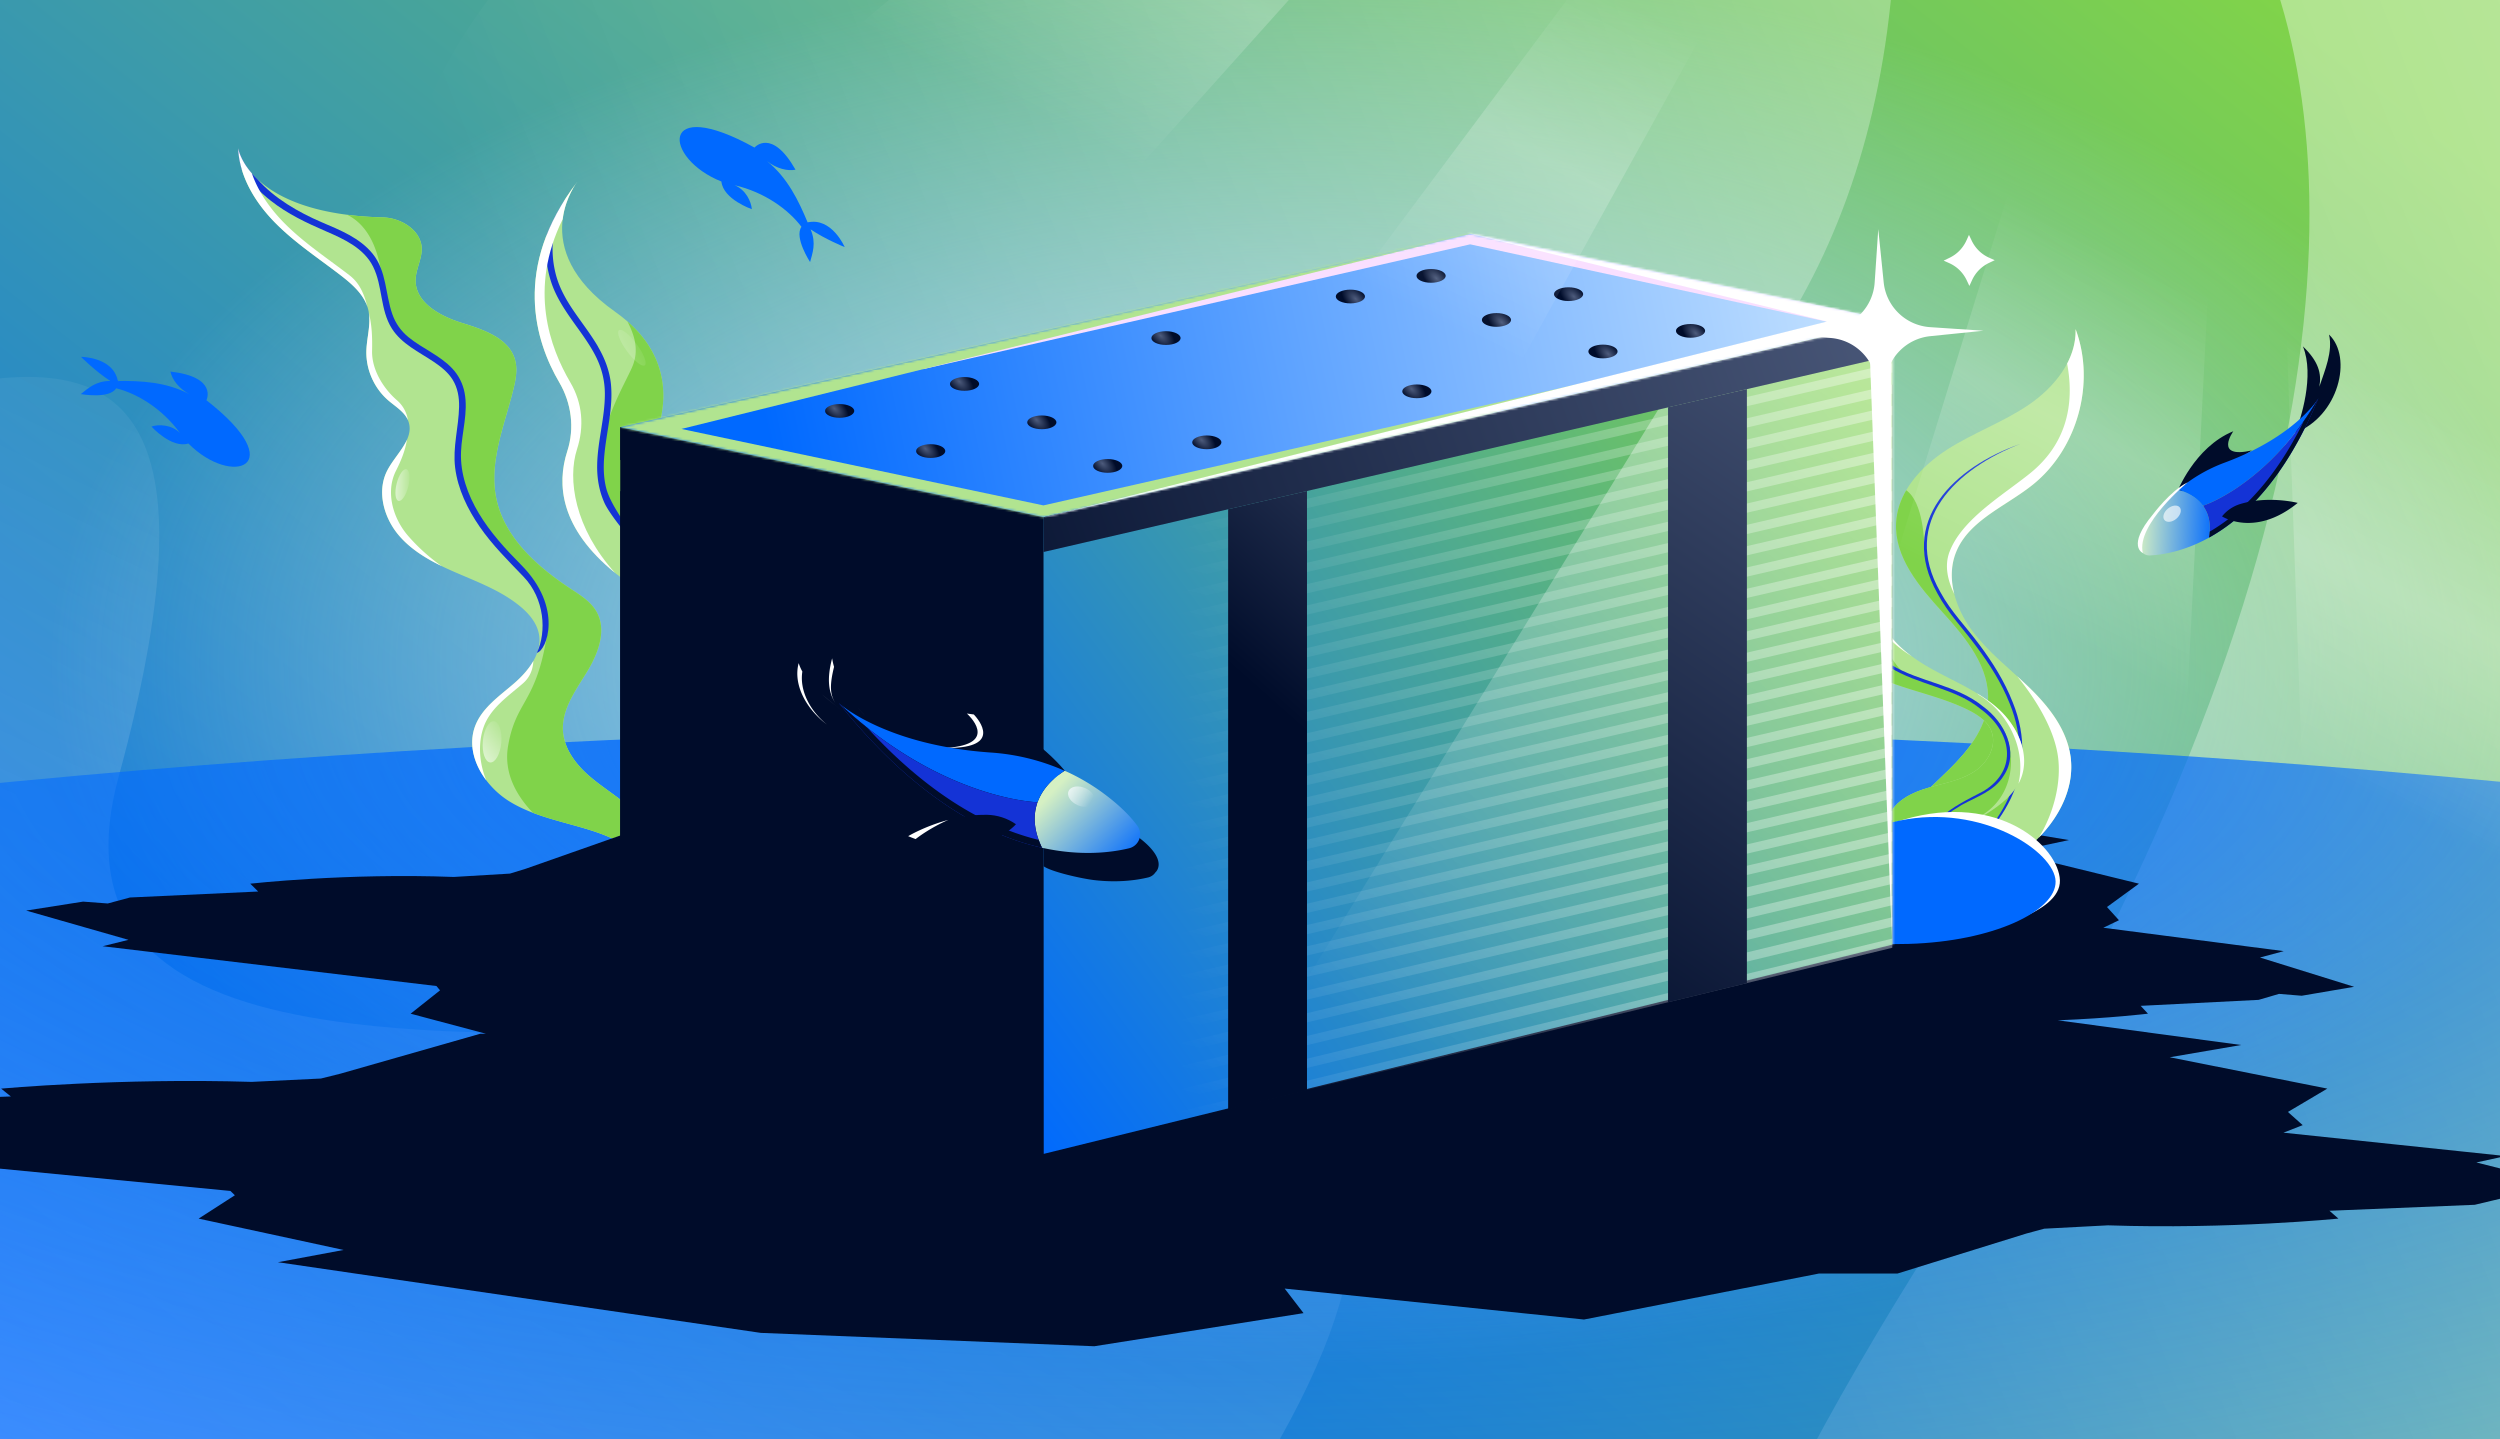 <?xml version="1.0" encoding="utf-8"?>
<svg xmlns="http://www.w3.org/2000/svg" fill="none" height="608" width="1056">
  <rect width="100%" height="100%" fill="#333333" stroke="none"/>
  <g clip-path="url(#a)">
    <path d="M0 0h1056v608H0z" fill="url(#b)"/>
    <path d="M1137 279.5C1137 460.926 875.31 608 552.5 608S-32 460.926-32 279.5 229.69-49 552.5-49 1137 98.075 1137 279.5" fill="url(#c)"/>
    <path d="M800.433-23.802c8.97-199.899 378.417-20.152 16.445 548.042-361.973 568.19 4.226 800.05 635.972 709.78L974.538-366.316-174.318-251.305c461.342-23.386 950.149-133.538 510.227 140.173-549.903 342.139 440.147 630.593 464.524 87.33" fill="url(#d)" opacity=".5"/>
    <path d="M50.106 328.178C139.512-.451-145.826 268.127-219.365 177.555L150.54 1415.18l487.793-48.84c-69.439-38.71-377.799-334.12-119.026-723.847 258.772-389.73-538.32-60.256-469.201-314.315" fill="url(#e)" opacity=".3"/>
    <path d="M1742.11 547.227C1742.11 680.202 1199.66 788 530.5 788c-669.156 0-1211.613-107.798-1211.613-240.773 0-132.976 542.457-240.774 1211.613-240.774 669.16 0 1211.61 107.798 1211.61 240.774" fill="url(#f)"/>
    <path d="M243.812 76.855s-22.109 27.925 16.008 54.828c30.604 21.601 19.174 50.068 13.469 60.456-4.311 7.853-5.874 16.979-4.032 25.734 4.4 20.98 23.963 37.483 31.793 45.416 3.203 3.255 6.373 6.559 8.186 10.749 3.669 8.473 10.109 26.25-5.178 39.39-31.578 27.151-18.639 58.865-18.639 58.865l-8.11 3.748s-20.58-45.031 9.675-70.738c30.254-25.706-11.738-52.696-11.738-52.696-37.72-22.271-41.074-45.198-35.614-62.053 3.138-9.685 1.758-20.239-3.391-29.017-10.151-17.288-20.012-48.5 7.567-84.691z" fill="#B1E490"/>
    <path d="M290.816 301.637c-2.459 5.274-2.958 10.057 6.038 4.959 16.041-9.09 10.817-28.899 4.691-42.806 3.032 3.095 5.972 6.272 7.692 10.247 3.669 8.473 10.109 26.249-5.177 39.39-24.787 21.312-22.146 45.435-19.863 54.825l-6.926 7.7c-.984-2.213-19.763-45.604 9.714-70.65a43 43 0 0 0 3.831-3.665m-11.421-61.973c-29.906-24.208-26.815-44.515-24.588-54.54 2.129-9.583 6.49-18.355 9.635-24.682.995-2.001 1.868-3.758 2.511-5.218 3.187-7.242 1.044-13.706-1.972-19.503 24.067 20.98 13.665 46.665 8.31 56.416-4.312 7.854-5.875 16.979-4.033 25.734 1.676 7.989 5.55 15.329 10.137 21.793" fill="#80D34A"/>
    <path d="M252.559 146.392c2.9 4.958 4.983 10.34 5.524 16.085.931 10.02-1.905 19.824-2.803 29.733-.446 4.851-.381 9.76.913 14.482 1.692 6.192 9.827 19.082 23.375 33.098-7.475-4.205-21.508-21.272-24.241-27.354-2.297-5.092-3.182-10.509-3.08-16.057.183-10.141 3.299-19.995 3.249-30.153-.028-5.487-1.339-10.708-3.797-15.612-2.79-5.55-6.628-10.469-10.182-15.53-3.423-4.874-6.694-9.954-8.603-15.641a45.3 45.3 0 0 1-2.313-15.005c.022-1.754.154-3.513.372-5.256 1.886-4.753 4.357-9.652 7.525-14.649-2.817 5.318-4.507 11.251-4.965 17.245a43 43 0 0 0 1.33 14.458c1.439 5.353 4.163 10.224 7.253 14.792 3.475 5.131 7.337 10.005 10.475 15.36z" fill="#1433D6"/>
    <path d="M264.872 148.391c-3.006-4.096-4.528-8.088-3.401-8.915 1.128-.827 4.478 1.823 7.484 5.919 3.006 4.097 4.528 8.088 3.401 8.916-1.128.827-4.478-1.823-7.484-5.92" fill="url(#g)"/>
    <path d="M237.68 92.592c1.167-9.464 6.133-15.737 6.133-15.737l-.004-.01c-27.579 36.192-17.718 67.404-7.567 84.692 5.149 8.778 6.53 19.332 3.391 29.017-4.595 14.185-2.947 32.67 20.174 51.446-17.16-18.969-20.135-39.712-16.09-52.202 3.139-9.685 2.346-19.483-2.803-28.261-8.645-14.724-17.758-39.548-3.234-68.945" fill="#fff"/>
    <path d="M279.559 374.701c-3.938-12.094-16.258-19.402-28.324-23.432-12.065-4.029-25.028-6.012-35.881-12.649-10.852-6.637-19.152-20.067-14.639-31.962 2.916-7.658 10.176-12.589 16.384-17.945s12.068-12.901 10.528-20.952c-.909-4.743-4.284-8.661-8.019-11.726-7.647-6.274-17.057-9.889-26.151-13.795-9.091-3.897-18.287-8.386-24.778-15.858-6.487-7.463-9.634-18.652-5.178-27.483 3.545-7.027 11.636-13.421 9.031-20.856-1.386-3.949-5.401-6.21-8.57-8.952-5.905-5.111-9.38-12.92-9.209-20.727.124-5.862 2.174-11.77.809-17.472-1.482-6.199-6.651-10.739-11.699-14.626-9.43-7.26-19.48-13.841-27.808-22.342-8.328-8.502-14.947-19.413-15.46-31.302 0 0 4.352 27.786 61.199 29.214 7.044.175 14.947 4.665 16.196 11.602.893 4.998-2.39 9.845-2.436 14.928-.082 9.532 10.439 15.209 19.539 18.032s19.878 6.403 22.452 15.573c1.124 4.013.33 8.306-.676 12.359-3.76 15.203-10.349 30.589-7.288 45.946 3.332 16.772 17.397 29.191 31.692 38.579 4.043 2.664 8.347 5.354 10.725 9.575 4.446 7.889.592 17.803-4.149 25.506-4.736 7.713-10.59 15.683-10.068 24.722.429 7.305 5.093 13.743 10.553 18.62s11.842 8.632 17.336 13.46a58.3 58.3 0 0 1 15.035 20.7l3.308 11.17-4.467 2.065z" fill="#B1E490"/>
    <path clip-rule="evenodd" d="m279.548 374.672.01.03-.013-.028zm-54.458-31.351c4.842 1.856 9.896 3.251 14.952 4.647 3.758 1.037 7.517 2.074 11.193 3.302 12.055 4.026 24.366 11.325 28.313 23.402l4.464-2.063-3.308-11.171a58.3 58.3 0 0 0-15.035-20.699c-2.689-2.364-5.591-4.47-8.494-6.576-3.027-2.197-6.054-4.394-8.842-6.884-5.46-4.878-10.123-11.316-10.553-18.62-.46-7.96 4.025-15.091 8.337-21.947.584-.93 1.166-1.854 1.732-2.775 4.74-7.703 8.594-17.618 4.148-25.507-2.261-4.013-6.264-6.643-10.128-9.182l-.597-.393c-14.295-9.388-28.36-21.806-31.692-38.579-2.376-11.923 1.064-23.864 4.481-35.723.984-3.415 1.966-6.823 2.807-10.222 1.006-4.053 1.8-8.346.676-12.36-2.574-9.17-13.351-12.748-22.452-15.572-9.1-2.824-19.621-8.5-19.539-18.032.02-2.233.665-4.421 1.306-6.595.818-2.776 1.631-5.531 1.13-8.333-1.249-6.937-9.152-11.428-16.196-11.603-5.528-.138-10.56-.527-15.139-1.114 9 4.45 14.31 15.332 15.179 32.271.837 16.326 9.551 20.649 12.363 22.044.326.162.573.284.718.381.148.099.415.26.781.48 3.1 1.866 13.261 7.981 17.44 16.339 3.383 6.767 2.356 13.043 1.178 20.249-.449 2.745-.92 5.624-1.178 8.717-.934 11.213 8.409 32.237 18.688 40.179s20.9 26.732 19.155 37.376c-2.578 15.726-6.278 22.325-9.635 28.312-2.727 4.862-5.227 9.322-6.717 17.941-1.887 10.919 2.955 20.439 10.464 28.31" fill="#80D34A" fill-rule="evenodd"/>
    <path d="M226.774 275.764c4.205-8.877 3.257-22.893-5.593-32.124-6.538-6.82-13.217-13.384-18.597-21.201-5.117-7.444-9.209-15.834-10.334-24.886-1.081-8.691 1.486-17.031 1.665-25.674.09-3.99-.572-8.026-2.705-11.472-1.963-3.176-4.965-5.534-8.018-7.587-6.245-4.189-13.535-7.501-17.687-14.074-4.997-7.915-3.815-17.866-7.907-26.109-3.851-7.77-12.234-11.623-19.796-14.888-8.26-3.56-16.316-7.362-23.431-12.97-4.764-3.76-9.113-8.23-12.317-13.408-.827-2.835-1.345-5.756-1.463-8.738 0 0 .978 6.23 8.041 12.942 7.186 8.197 17.462 14.099 27.229 18.29 7.702 3.302 16.134 6.603 21.548 13.325 5.963 7.401 5.317 17.002 8.326 25.555 1.361 3.87 3.647 7.088 6.816 9.684 2.981 2.435 6.335 4.361 9.589 6.388 3.206 1.995 6.371 4.12 8.958 6.895 2.654 2.845 4.41 6.353 5.143 10.176 1.596 8.295-1.164 16.657-1.505 24.948-.38 9.253 2.811 18.127 7.505 25.968 4.85 8.107 11.268 15.129 17.893 21.797 17.888 18.007 10.845 36.228 6.64 37.163" fill="#1433D6"/>
    <path d="M168.342 211.586c-1.357-.337-1.713-3.605-.795-7.299.919-3.694 2.763-6.415 4.121-6.078 1.357.338 1.713 3.606.794 7.3-.918 3.694-2.763 6.415-4.12 6.077" fill="url(#h)"/>
    <path d="M207.062 322.061c-2.151-.196-3.541-4.251-3.104-9.058.437-4.808 2.535-8.546 4.686-8.351s3.54 4.251 3.103 9.058c-.436 4.808-2.534 8.546-4.685 8.351" fill="url(#i)"/>
    <path d="M106.401 73.242c2.665 7.734 7.618 14.788 13.393 20.683 6.14 6.268 13.217 11.492 20.291 16.714 2.52 1.861 5.04 3.721 7.517 5.628 4.434 3.415 6.23 8.086 7.606 13.373-1.835-5.566-6.642-9.752-11.343-13.373-2.478-1.907-4.998-3.767-7.518-5.628-7.074-5.222-14.15-10.446-20.291-16.714-8.328-8.501-14.946-19.413-15.459-31.302 0 0 .761 4.86 5.804 10.619m49.374 58.685c1.352 5.677 1.512 10.453 1.388 16.295-.171 7.807 4.633 15.759 10.538 20.87 2.664 2.305 4.182 5.465 4.599 8.357-1.177-2.703-3.606-4.6-6.018-6.484a60 60 0 0 1-2.318-1.873c-5.906-5.111-9.381-12.92-9.21-20.727.045-2.12.342-4.246.638-6.366.473-3.389.945-6.762.383-10.072m16.126 53.817c-.733 4.404-2.258 8.393-4.661 13.156-4.456 8.832-1.308 20.02 5.178 27.483 3.986 4.587 8.869 9.065 14.15 12.74-6.69-3.247-13.042-7.163-17.887-12.74-6.487-7.463-9.634-18.651-5.179-27.483 1.078-2.137 2.577-4.215 4.067-6.282 1.647-2.284 3.283-4.554 4.332-6.874m53.401 93.45c-.223 3.605-1.401 6.878-4.464 9.52-1.056.911-2.142 1.809-3.231 2.711-5.32 4.401-10.733 8.878-13.153 15.234-2.639 6.956-2.104 15.63.966 22.961-5.131-6.76-7.653-15.188-4.704-22.961 2.421-6.356 7.833-10.833 13.153-15.234 1.09-.902 2.176-1.8 3.231-2.711 3.121-2.691 6.153-5.936 8.202-9.52" fill="#fff"/>
    <path d="m895.044 388.7-6.612 3.179 76.226 9.877-10.045 2.699 39.757 12.365-22.121 3.78-9.589-.783-8.611 2.524-49.83 2.524 3.078 3.312s-15.749 1.919-38.132 2.8l77.489 10.431-30.167 5.177 66.571 13.239-16.643 9.86 6.242 5.576-8.143 3.179 93.886 9.878-12.38 2.698 48.97 12.365-27.24 3.78-11.81-.783-10.61 2.524-61.373 2.524 3.791 3.313s-46.22 4.573-97.367 2.839l-26.901 1.418-7.577 2.052-54.36 16.876h-33.152l-99.322 19.438-126.425-13.072 7.971 10.373-88.399 13.986-140.849-5.644-203.988-29.85 27.751-5.177-61.237-13.239 15.31-9.861-1.88-1.826-173.662-16.806 13.45-2.699-53.233-12.365 29.619-3.78 12.839.783 11.53-2.524 66.72-2.524-4.122-3.312s50.246-4.573 105.849-2.839l29.245-1.419 8.237-2.051 59.095-16.876h2.327l-31.776-8.462 12.429-9.86-1.526-1.826-141-16.807 10.921-2.698-43.22-12.365 24.047-3.78 10.425.783 9.36-2.524 54.172-2.524-3.346-3.313s40.796-4.573 85.94-2.839l23.745-1.418 6.688-2.052 47.98-16.876h29.262l87.666-19.438 111.589 13.072-7.035-10.373 78.025-13.985 124.32 5.643 180.049 29.85-24.493 5.177 54.05 13.239-13.513 9.861z" fill="#000C2A"/>
    <path d="M801.323 350.722c4.82-10.169 13.773-17.622 21.805-25.504s15.699-17.332 16.573-28.55c1.141-14.588-9.305-27.245-19.173-38.053-9.868-10.809-20.432-23.292-19.609-37.907.743-13.057 10.668-23.855 21.689-30.893 11.02-7.038 23.563-11.499 34.362-18.85 10.802-7.366 20.156-18.899 19.755-31.958 8.481 22.712.871 50.457-18 65.666-11.506 9.275-27.344 15.154-32.631 28.955-4.122 10.762-.094 23.174 6.722 32.475 6.817 9.3 16.172 16.373 24.441 24.402s15.827 17.731 17.36 29.166c2.208 16.411-8.695 32.115-22.223 41.649-9.763 6.88-20.917 11.414-32.198 15.162-3.95 1.313-11.89 5.585-15.645 2.972-3.729-2.592-5.444-8.551-5.937-12.775-.624-5.399.369-11.042 2.691-15.946z" fill="#B1E490"/>
    <path d="M819.121 329.079c-6.852 6.541-13.769 13.144-17.797 21.643l-.018.012c-2.275 4.803-3.274 10.316-2.728 15.613 9.676-1.585 23.097-6.177 41.161-16.097 31.419-33.816 1.604-70.033-10.398-84.613-1.306-1.587-2.401-2.917-3.184-3.96-7.971-10.629-13.285-24.21-13.285-28.934 0-3.93-.409-20.532-7.688-25.659-2.424 4.173-3.987 8.741-4.264 13.625-.824 14.614 9.74 27.098 19.608 37.906s20.315 23.465 19.173 38.053c-.874 11.219-8.541 20.668-16.573 28.55-1.318 1.294-2.662 2.576-4.007 3.861" fill="#80D34A"/>
    <path d="M873.152 153.594c3.343 17.726-.619 34.223-15.698 46.375-2.485 2.003-5.233 4.039-8.069 6.14-10.295 7.628-21.739 16.107-25.884 26.927-2.237 5.839-.848 11.991 1.978 17.882-1.468-5.768-1.507-11.748.616-17.292 3.723-9.717 12.676-15.507 21.665-21.32 3.777-2.443 7.561-4.89 10.966-7.634 18.871-15.209 26.481-42.954 18-65.666.158 5.154-1.203 10.071-3.574 14.588m-21.149 132.007c7.504 9.16 15.68 22.017 17.301 34.069 1.471 10.931-1.809 23.924-8.161 34.201 9.083-9.31 15.178-21.545 13.475-34.202-1.533-11.434-9.091-21.137-17.36-29.166a212 212 0 0 0-5.255-4.902" fill="#fff"/>
    <path d="M853.453 187.479c-26.893 10.39-50.91 32.694-33.835 62.629 4.4 8.186 11.015 14.813 16.512 22.263 5.574 7.453 10.592 15.441 14.012 24.19 12.184 29.902-4.562 54.781-28.969 71.478 23.483-17.312 39.788-41.489 27.681-70.987-3.384-8.57-8.406-16.406-13.917-23.797-5.487-7.495-12.107-14.231-16.505-22.494-17.248-30.592 7.119-53.542 35.021-63.282" fill="#1433D6"/>
    <path d="M836.135 385.924c-6.968-1.748-14.751-4.116-18.037-10.5-3.226-6.246-.655-14.167 4.02-19.424s11.076-8.555 17.036-12.279c5.959-3.725 11.855-8.313 14.462-14.851 4.049-10.177-1.334-22.006-9.434-29.361s-18.509-11.536-28.073-16.834c-9.579-5.302-18.977-12.524-22.402-22.927-4.666-14.197 3.087-29.979-.518-44.488-6.609 6.14-13.301 12.368-18.109 20.006-4.807 7.637-7.607 16.958-5.654 25.77 2.756 12.427 14.164 21.118 25.923 26.012 11.76 4.893 24.545 7.148 35.945 12.793 4.132 2.051 8.328 4.828 9.94 9.156 2.243 6.019-1.475 12.888-6.756 16.552-5.281 3.665-11.763 4.966-17.975 6.638-6.198 1.676-12.613 4.028-16.631 9.05-6.54 8.18-4.059 20.93 2.896 28.764 6.951 7.847 17.17 11.844 27.138 15.057 2.028.653 4.136.429 6.233.851z" fill="#B1E490"/>
    <path clip-rule="evenodd" d="m835.89 385.862.246.062.004-.015a8 8 0 0 0-.25-.047m-2.915-.294.506.037c.8.057 1.605.114 2.409.257-6.905-1.742-14.544-4.129-17.791-10.438-3.226-6.246-.655-14.168 4.02-19.425 1.585-1.782 3.368-3.339 5.265-4.763-2.614 1.147-5.059 2.539-7.037 4.763-4.675 5.257-7.246 13.179-4.02 19.425 3.069 5.962 10.061 8.422 16.648 10.144m-41.251-168.944c1.304 6.518.488 13.273-.325 20.01-.951 7.865-1.897 15.705.538 23.114 2.572 7.814 8.737 13.147 15.706 17.565-6.242-4.591-11.544-10.303-13.935-17.565-2.435-7.409-1.488-15.249-.538-23.114.871-7.208 1.744-14.436.02-21.374q-.733.68-1.466 1.364m43.391 76.235c3.21 1.957 6.276 4.115 9.068 6.65 8.1 7.355 13.483 19.184 9.434 29.36a20 20 0 0 1-1.017 2.165c3.338-14.362-4.197-29.969-16.7-37.47q-.402-.365-.785-.705" fill="#fff" fill-rule="evenodd"/>
    <path d="M770.717 244.293c1.089-3.166 2.59-6.212 4.363-9.03q.35-.554.711-1.099c8.954 18.658 23.764 47.743 28.222 49.654.885.379 2.232.908 3.911 1.566 10.079 3.953 32.1 12.591 37.719 21.758 6.554 10.695 5.904 31.001-11.81 38.973-8.102 3.645-12.762 4.377-15.304 4.777-1.906.299-2.622.411-2.706 1.423l-19.065-4.91c.608-2.219 1.628-4.313 3.114-6.171 4.018-5.022 10.433-7.374 16.63-9.049q1.32-.354 2.652-.696c5.372-1.393 10.79-2.797 15.323-5.942 5.281-3.665 9-10.533 6.757-16.553-1.612-4.328-5.809-7.105-9.94-9.155-6.426-3.182-13.293-5.287-20.167-7.395-5.321-1.631-10.647-3.264-15.778-5.399-11.759-4.893-23.167-13.584-25.923-26.012a26.4 26.4 0 0 1-.559-3.861z" fill="#80D34A"/>
    <path d="M808.963 364.042c.437-7.317 5.221-13.646 10.467-18.431 5.33-4.952 12.002-8.079 18.352-11.419 14.868-8.978 11.895-25.087-.855-34.459-11.303-9.346-26.734-10.25-38.951-18.046-13.077-7.686-20.81-22.189-15.294-37.05-4.781 14.691 2.952 28.792 15.915 36.034 12.315 7.572 27.841 8.466 39.247 17.899 8.792 6.433 15.24 18.94 8.531 29.059-3.954 6.552-11.397 8.867-17.704 12.357-9 5.248-18.395 13.078-19.719 24.038z" fill="#1433D6"/>
    <path d="M870.106 371.824c.485 13.835-30.213 23.239-64.209 24.432-33.981 1.197-78.993-3.242-78.195-8.776s43.785-31.82 76.447-41.296c40.71-11.806 65.469 11.82 65.957 25.64" fill="#fff"/>
    <path d="M868.284 372.322c.227 12.539-26.332 25.331-62.025 26.38-35.693 1.05-79.496-6.217-78.557-11.224.943-5.021 39.801-33.541 74.636-40.846 34.835-7.306 65.715 13.165 65.946 25.69" fill="#0069FF"/>
    <path d="m799.29 425.109-358.418 89.284-14.833-3.598c.087-.21-12.773-2.875-12.773-3.097 0-1.914 9.522-1.016 5.348-1.016-2.089 0-3.98.388-5.348 1.016L261.99 471.009l-.004-263.568 88.658 16.605 90.228 20.207 358.414-81.802z" fill="#000C2A"/>
    <path d="m619.29 443.109-178.418 44.284-14.833-3.597c.087-.211-12.773-2.876-12.773-3.098 0-1.913 9.522-1.016 5.348-1.016-2.089 0-3.98.388-5.348 1.016L261.99 444.01l-.004-263.569 88.658 16.606 90.228 20.206 178.414-36.801z" fill="#000C2A"/>
    <path d="m619.29 188.88-178.418 44.284-14.833-3.598c.087-.21-12.773-2.875-12.773-3.097 0-1.914 9.522-1.016 5.348-1.016-2.089 0-3.98.388-5.348 1.016L261.99 194.28l-.004-13.839 88.658 16.606 90.228 20.206 178.414-36.801z" fill="#000C2A"/>
    <path d="m261.986 180.437 359.011-81.706 178.321 36.718-358.439 83.011z" fill="url(#j)"/>
    <mask height="121" id="l" maskUnits="userSpaceOnUse" style="mask-type:alpha" width="539" x="261" y="98">
      <path d="m261.986 180.437 359.011-81.706 178.321 36.718-358.439 83.011z" fill="url(#k)"/>
    </mask>
    <g mask="url(#l)">
      <mask height="121" id="n" maskUnits="userSpaceOnUse" style="mask-type:alpha" width="539" x="261" y="98">
        <path d="m261.986 180.437 359.011-81.706 178.321 36.718-358.439 83.011z" fill="url(#m)"/>
      </mask>
      <g mask="url(#n)">
        <path d="m620.997 103.208-231.338 52.778L566.357 45.262l219.089 22.043-4.142 70.67z" fill="#F9DFFF"/>
      </g>
      <path d="m287.834 181.186 342.01-84.592-398.727 54.513-7.17 75.874h250.009l193.512-64.934-226.743 51.436z" fill="#B1E490"/>
    </g>
    <path d="m440.781 233.578.095 253.815 358.417-88.384-.003-263.558-358.414 83.002z" fill="url(#o)"/>
    <path d="m440.874 236.469 358.419-83.016v3.895l-358.419 83.016z" fill="url(#p)" fill-opacity=".5"/>
    <path d="m440.874 245.469 358.419-83.016v3.895l-358.419 83.016z" fill="url(#q)" fill-opacity=".5"/>
    <path d="m440.874 254.469 358.419-83.016v3.895l-358.419 83.016z" fill="url(#r)" fill-opacity=".5"/>
    <path d="m440.874 263.469 358.419-83.016v3.895l-358.419 83.016z" fill="url(#s)" fill-opacity=".5"/>
    <path d="m440.874 272.469 358.419-83.016v3.895l-358.419 83.016z" fill="url(#t)" fill-opacity=".5"/>
    <path d="m440.874 281.469 358.419-83.016v3.895l-358.419 83.016z" fill="url(#u)" fill-opacity=".5"/>
    <path d="m440.874 290.469 358.419-83.016v3.895l-358.419 83.016z" fill="url(#v)" fill-opacity=".5"/>
    <path d="m440.874 299.469 358.419-83.016v3.895l-358.419 83.016z" fill="url(#w)" fill-opacity=".5"/>
    <path d="m440.874 308.469 358.419-83.016v3.895l-358.419 83.016z" fill="url(#x)" fill-opacity=".5"/>
    <path d="m440.874 317.469 358.419-83.016v3.895l-358.419 83.016z" fill="url(#y)" fill-opacity=".5"/>
    <path d="m440.874 326.469 358.419-83.016v3.895l-358.419 83.016z" fill="url(#z)" fill-opacity=".5"/>
    <path d="m440.874 335.469 358.419-83.016v3.895l-358.419 83.016z" fill="url(#A)" fill-opacity=".5"/>
    <path d="m440.874 344.469 358.419-83.016v3.895l-358.419 83.016z" fill="url(#B)" fill-opacity=".5"/>
    <path d="m440.874 353.469 358.419-83.016v3.895l-358.419 83.016z" fill="url(#C)" fill-opacity=".5"/>
    <path d="m440.874 362.469 358.419-83.016v3.895l-358.419 83.016z" fill="url(#D)" fill-opacity=".5"/>
    <path d="m440.874 371.469 358.419-83.016v3.895l-358.419 83.016z" fill="url(#E)" fill-opacity=".5"/>
    <path d="m440.874 380.469 358.419-83.016v3.895l-358.419 83.016z" fill="url(#F)" fill-opacity=".5"/>
    <path d="m440.874 389.469 358.419-83.016v3.895l-358.419 83.016z" fill="url(#G)" fill-opacity=".5"/>
    <path d="m440.874 398.469 358.419-83.016v3.895l-358.419 83.016z" fill="url(#H)" fill-opacity=".5"/>
    <path d="m440.874 407.469 358.419-83.016v3.895l-358.419 83.016z" fill="url(#I)" fill-opacity=".5"/>
    <path d="m440.874 416.469 358.419-83.016v3.895l-358.419 83.016z" fill="url(#J)" fill-opacity=".5"/>
    <path d="m440.874 425.469 358.419-83.016v3.895l-358.419 83.016z" fill="url(#K)" fill-opacity=".5"/>
    <path d="m440.874 434.469 358.419-83.016v3.895l-358.419 83.016z" fill="url(#L)" fill-opacity=".5"/>
    <path d="m440.874 444.369 358.419-83.916v3.895l-358.419 83.916z" fill="url(#M)" fill-opacity=".5"/>
    <path d="m440.874 454.269 358.419-84.816v3.895l-358.419 84.816z" fill="url(#N)" fill-opacity=".5"/>
    <path d="m440.874 464.169 358.419-85.716v3.895l-358.419 85.716z" fill="url(#O)" fill-opacity=".5"/>
    <path d="m440.874 474.069 358.419-86.616v3.895l-358.419 86.616z" fill="url(#P)" fill-opacity=".5"/>
    <path d="m440.874 483.486 358.419-87.033v3.895l-358.419 87.034z" fill="url(#Q)" fill-opacity=".5"/>
    <mask height="353" id="S" maskUnits="userSpaceOnUse" style="mask-type:alpha" width="360" x="440" y="135">
      <path d="m440.781 233.58.095 253.815 358.417-88.384-.003-263.558-358.414 83.002z" fill="url(#R)"/>
    </mask>
    <g mask="url(#S)">
      <path d="m504.492 490.528 219.248-355.27 76.96-19.688v309.632z" fill="url(#T)"/>
    </g>
    <path d="m440.874 218.469 358.419-83.016v14.695l-358.514 83.019z" fill="url(#U)"/>
    <path d="m518.766 215.107 33.303-7.708v253.184l-33.303 8.096z" fill="url(#V)"/>
    <path d="m704.581 172.026 33.304-7.671v250.906l-33.304 8.084z" fill="url(#W)"/>
    <ellipse cx="598.475" cy="165.3" fill="url(#X)" rx="6.158" ry="2.903"/>
    <ellipse cx="492.512" cy="142.802" fill="url(#Y)" rx="6.158" ry="2.903"/>
    <ellipse cx="440.062" cy="178.399" fill="url(#Z)" rx="6.158" ry="2.903"/>
    <ellipse cx="393.119" cy="190.532" fill="url(#aa)" rx="6.158" ry="2.903"/>
    <ellipse cx="509.748" cy="186.845" fill="url(#ab)" rx="6.158" ry="2.903"/>
    <ellipse cx="467.887" cy="196.802" fill="url(#ac)" rx="6.158" ry="2.903"/>
    <ellipse cx="407.414" cy="162.169" fill="url(#ad)" rx="6.158" ry="2.903"/>
    <ellipse cx="354.665" cy="173.575" fill="url(#ae)" rx="6.158" ry="2.903"/>
    <ellipse cx="662.56" cy="124.257" fill="url(#af)" rx="6.158" ry="2.903" transform="rotate(180 662.56 124.257)"/>
    <ellipse cx="604.487" cy="116.536" fill="url(#ag)" rx="6.158" ry="2.903" transform="rotate(180 604.487 116.536)"/>
    <ellipse cx="714.079" cy="139.761" fill="url(#ah)" rx="6.158" ry="2.903" transform="rotate(180 714.079 139.761)"/>
    <ellipse cx="632.1" cy="135.144" fill="url(#ai)" rx="6.158" ry="2.903" transform="rotate(180 632.1 135.144)"/>
    <ellipse cx="570.398" cy="125.245" fill="url(#aj)" rx="6.158" ry="2.903" transform="rotate(180 570.398 125.245)"/>
    <ellipse cx="677.087" cy="148.47" fill="url(#ak)" rx="6.158" ry="2.903" transform="rotate(180 677.087 148.47)"/>
    <mask height="121" id="al" maskUnits="userSpaceOnUse" style="mask-type:alpha" width="539" x="261" y="98">
      <path d="m261.986 180.437 359.011-81.706 178.321 36.718-358.439 83.011z" fill="#fff"/>
    </mask>
    <g mask="url(#al)">
      <path d="M771.735 135.815 617.524 97.933l216.654-4.894 10.123 125.517H440.798z" fill="#fff"/>
    </g>
    <mask height="353" id="an" maskUnits="userSpaceOnUse" style="mask-type:alpha" width="360" x="440" y="135">
      <path d="m440.781 233.58.095 253.815 358.417-88.384-.003-263.558-358.414 83.002z" fill="url(#am)"/>
    </mask>
    <g mask="url(#an)">
      <path d="m800.246 425.756-10.35-273.398 13.749-3.794z" fill="#fff"/>
    </g>
    <path d="m815.34 141.999 11.237-1.149 11.238-1.148-11.267-.757-11.267-.757a21.1 21.1 0 0 1-13.265-5.877 21.1 21.1 0 0 1-6.345-13.049l-1.147-11.236-1.147-11.236-.758 11.266-.759 11.266a21.08 21.08 0 0 1-5.879 13.264 21.1 21.1 0 0 1-13.05 6.346l-11.237 1.148-11.238 1.149 11.267.757 11.267.756a21.1 21.1 0 0 1 13.265 5.878 21.1 21.1 0 0 1 6.345 13.048l1.147 11.236 1.147 11.237.758-11.266.758-11.266a21.1 21.1 0 0 1 5.88-13.265 21.1 21.1 0 0 1 13.05-6.345m15.256-40.364.551-1.212.55-1.211.582 1.236.581 1.237a15.1 15.1 0 0 0 2.984 4.191 14.5 14.5 0 0 0 4.236 2.916l1.244.559 1.244.558-1.207.574-1.206.573a15 15 0 0 0-4.191 2.969 15 15 0 0 0-2.932 4.227l-.583 1.267-.583 1.267-.581-1.236-.582-1.237a15.1 15.1 0 0 0-2.983-4.191 14.8 14.8 0 0 0-4.236-2.916l-1.244-.559-1.244-.558 1.246-.6 1.246-.6a14.8 14.8 0 0 0 4.184-2.998 15 15 0 0 0 2.913-4.238z" fill="#fff"/>
    <path d="M1260.15 760.478 973.307-58.197l-14.712-6.41 25.002 705.736z" fill="url(#ao)"/>
    <path d="m908.22 604.716 34.177-673.53-42.116-18.351-187.385 607.932z" fill="url(#ap)"/>
    <path d="M702.46-176.211 255.019 322.587 81 247.847 624.913-210z" fill="url(#aq)"/>
    <path d="m492.163 424.588 308.532-557.996-29.674-12.929-389.726 522.231z" fill="url(#ar)"/>
    <path clip-rule="evenodd" d="M424.17 334.678c14.163-2.354 3.606-11.703 3.606-11.703 16.613 1.699 29.246 14.19 33.807 19.344 8.062 2.958 16.424 9.282 16.424 9.282 16.871 11.32 10.041 16.892 10.041 16.892v-.003a5.1 5.1 0 0 1-3.048 2.134c-4.993 1.197-12.802 2.287-22.68 1.147-5.441-.629-18.281-3.518-21.51-5.881v-10.375c-6.126-6.126-12.319-13.755-16.64-20.837m28.316 20.259.003-.017.035-.104.026-.077z" fill="#000C2A" fill-rule="evenodd"/>
    <path d="M451.093 327.135s-17.551-23.197-42.689-25.734c0 0 14.718 12.999-8.878 14.513 0 0 48 13.629 51.567 11.221" fill="#000C2A"/>
    <path d="M411.356 301.797c2.161 2.32 11.876 13.954-10.526 14.146 0 0 26.972 7.691 42.852 10.838-14.395-2.417-44.156-10.867-44.156-10.867 23.596-1.514 8.878-14.513 8.878-14.513q1.494.152 2.952.396" fill="#fff"/>
    <path d="M351.49 278.076c2.413 15.559 19.716 30.402 25.48 34.524-22.699 4.752-43.983-16.361-39.611-32.496 2.669 8.309 10.984 14.072 17.508 19.506-4.448-4.922-6.167-10.971-3.377-21.534" fill="#000C2A"/>
    <path d="M352.306 281.669a27.5 27.5 0 0 1-.815-3.592c-2.349 8.893-1.502 14.586 1.479 19.102-2.444-3.784-2.554-7.823-.664-15.51m9.993 17.168a83 83 0 0 0 3.232 3.607 72 72 0 0 1-3.232-3.607m-12.978 7.221c-9.039-6.756-14.359-17.104-11.961-25.954a20 20 0 0 0 1.551 3.564c-1.229 7.899 3.068 16.425 10.41 22.39m-2.089-12.757c1.609 1.41 3.272 2.756 4.891 4.067.936.757 1.857 1.503 2.745 2.243a212 212 0 0 0-2.903-2.362c-1.642-1.32-3.24-2.604-4.733-3.948" fill="#fff"/>
    <path d="M449.707 325.559a86.7 86.7 0 0 1 15.836 9.137c5.724 4.18 11.109 8.957 14.87 14.107a6.09 6.09 0 0 1 .806 5.682 6.08 6.08 0 0 1-4.282 3.825c-7.523 1.815-20.389 3.433-36.821-.224-8.517-17.815 2.728-28.171 9.591-32.527" fill="url(#as)"/>
    <path d="M354.323 296.98s19.406 17.805 64.216 20.892a92.1 92.1 0 0 1 31.169 7.715c-3.863 2.447-9.11 6.797-11.445 13.303-.003-.029-40.452-.962-83.94-41.91" fill="#0069FF"/>
    <path d="M366.363 307.419c37.304 29.627 69.614 31.357 71.786 31.437q-.077.39-.141.779c-1.316 4.179-1.451 9.205.726 15.141a37 37 0 0 0 1.38 3.31c-23.154-5.154-53.397-20.781-85.792-61.106a191 191 0 0 0 12.041 10.439" fill="#1433D6"/>
    <path d="M438.734 354.776a37 37 0 0 0 1.38 3.31c-23.154-5.154-53.397-20.781-85.792-61.106a191 191 0 0 0 12.041 10.439c27.135 29.579 52.28 42.431 72.371 47.357" fill="#000C2A"/>
    <path d="M429.159 348.129s-15.076 17.815-45.548 5.065c0 0 15.4-9.287 33.241-9.027 4.405.08 8.686 1.47 12.295 3.992z" fill="#000C2A"/>
    <path d="M386.762 354.426a71 71 0 0 1-3.151-1.231s6.979-4.209 16.984-6.881c-7.523 3.297-12.716 7.233-13.833 8.112" fill="#fff"/>
    <path d="M455.223 340.114c-3.001-1.301-4.731-3.972-3.865-5.966.867-1.994 4.002-2.555 7.002-1.254s4.731 3.972 3.864 5.966c-.866 1.993-4.001 2.555-7.001 1.254" fill="url(#at)"/>
    <path d="M49.758 160.922c.622.967-.209-1.131 0 0 9.78-.088 20.506.371 30.3 5.621-4.646-2.491-7.415-6.396-8.076-9.599 20.137 2.307 15.213 12.117 15.213 12.117 36.103 28.171 10.792 36.84-7.616 18.274-7.143 2.231-15.608-7.154-15.608-7.154 3.003-1.016 8.48-.879 12.045 2.714-7.669-10.509-18.27-16.726-26.944-18.884-2.85 4.636-14.944 2.46-14.944 2.46 3.018-2.351 6.221-5.564 12.469-5.554-6.242-4.022-12.391-10.188-12.391-10.188s13.678.022 15.552 10.193" fill="#0069FF"/>
    <path d="M919.466 208.215s7.304-19.305 23.893-26.061c0 0-8.501 11.807 7.842 8.109 0 0-28.825 18.878-31.735 17.952m53.288-61.898c5.024 12.314-.949 30.918-3.297 36.523 18.353-6.951 24.461-31.893 14.319-41.522 1.691 7.208-1.774 15.162-4.096 22.059 1.055-5.58-.338-10.724-6.926-17.06" fill="#000C2A"/>
    <path d="M920.094 206.861a61.2 61.2 0 0 0-8.944 9.391c-3.057 3.986-5.765 8.319-7.296 12.579a4.32 4.32 0 0 0 2.195 5.367 4.3 4.3 0 0 0 2.056.418c5.479-.271 14.552-1.75 24.996-7.527 2.244-13.843-7.452-18.652-13.007-20.228" fill="url(#au)"/>
    <path d="M979.257 168.313s-9.644 16.003-39.499 27.08a65.4 65.4 0 0 0-19.663 11.47c3.119.895 7.549 2.803 10.437 6.763 0 0 27.344-8.718 48.725-45.313" fill="#0069FF"/>
    <path d="M973.167 177.809c-19.452 27.633-41.075 35.28-42.534 35.775.083.165.166.33.238.492 1.731 2.581 2.806 5.977 2.531 10.45-.05.811-.14 1.647-.279 2.531 14.718-8.146 32.168-24.837 46.144-58.768a135 135 0 0 1-6.1 9.52" fill="#1433D6"/>
    <path d="M933.391 224.548c-.05.811-.141 1.648-.279 2.532 14.717-8.147 32.168-24.837 46.144-58.768a132 132 0 0 1-6.108 9.512c-12.534 25.558-27.079 39.346-39.757 46.724" fill="#000C2A"/>
    <path d="M938.585 218.118s13.812 9.103 31.975-5.693c0 0-12.328-3.214-24.412.516a15.73 15.73 0 0 0-7.563 5.177" fill="#000C2A"/>
    <path d="M905.129 233.598s-6.88-2.889 4.14-16.149c0 0 7.697-10.368 14.807-13.713-.015.014-21.85 17.841-18.947 29.862" fill="#fff"/>
    <path d="M920.717 214.296c-.988-1.184-3.231-.938-5.012.548s-2.424 3.651-1.437 4.834 3.231.937 5.012-.549 2.424-3.65 1.437-4.833" fill="#fff" opacity=".63"/>
    <path d="M341.14 93.945c-1.147-.195 1.136-.255 0 0-3.801-9.138-8.486-18.937-17.259-25.968 4.162 3.335 8.895 4.362 12.139 3.705-10.141-17.825-17.316-9.348-17.316-9.348-40.55-22.417-38.571 4.58-13.984 14.342.759 7.534 12.854 11.686 12.854 11.686-.247-3.198-2.549-8.241-7.308-10.132 12.826 2.965 22.82 10.364 28.271 17.58-3.182 4.493 3.643 14.884 3.643 14.884.99-3.742 2.709-7.998.22-13.81 6.221 4.213 14.4 7.489 14.4 7.489s-5.45-12.722-15.66-10.428" fill="#0069FF"/>
  </g>
  <defs>
    <linearGradient gradientUnits="userSpaceOnUse" id="b" x1="0" x2="673" y1="622.5" y2="-228.5">
      <stop stop-color="#0069FF"/>
      <stop offset="1" stop-color="#80D34A"/>
    </linearGradient>
    <linearGradient gradientUnits="userSpaceOnUse" id="d" x1="1143.51" x2="226.136" y1="-197.999" y2="161.677">
      <stop stop-color="#fff"/>
      <stop offset="1" stop-color="#fff" stop-opacity="0"/>
    </linearGradient>
    <linearGradient gradientUnits="userSpaceOnUse" id="e" x1="-40.996" x2="195.183" y1="634.001" y2="131.382">
      <stop stop-color="#fff"/>
      <stop offset="1" stop-color="#fff" stop-opacity="0"/>
    </linearGradient>
    <linearGradient gradientUnits="userSpaceOnUse" id="g" x1="208.896" x2="271.634" y1="172.652" y2="138.637">
      <stop stop-color="#fff"/>
      <stop offset="1" stop-color="#fff" stop-opacity="0"/>
    </linearGradient>
    <linearGradient gradientUnits="userSpaceOnUse" id="h" x1="161.275" x2="174.125" y1="202.89" y2="202.89">
      <stop stop-color="#fff"/>
      <stop offset="1" stop-color="#fff" stop-opacity="0"/>
    </linearGradient>
    <linearGradient gradientUnits="userSpaceOnUse" id="i" x1="193.024" x2="214.188" y1="323.073" y2="307.956">
      <stop stop-color="#fff"/>
      <stop offset="1" stop-color="#fff" stop-opacity="0"/>
    </linearGradient>
    <linearGradient gradientUnits="userSpaceOnUse" id="j" x1="331.282" x2="789.224" y1="218.46" y2="122.931">
      <stop stop-color="#0069FF"/>
      <stop offset="1" stop-color="#C6E3FF"/>
    </linearGradient>
    <linearGradient gradientUnits="userSpaceOnUse" id="k" x1="331.282" x2="789.224" y1="218.46" y2="122.931">
      <stop stop-color="#0069FF"/>
      <stop offset="1" stop-color="#C6E3FF"/>
    </linearGradient>
    <linearGradient gradientUnits="userSpaceOnUse" id="m" x1="331.282" x2="789.224" y1="218.46" y2="122.931">
      <stop stop-color="#0069FF"/>
      <stop offset="1" stop-color="#C6E3FF"/>
    </linearGradient>
    <linearGradient gradientUnits="userSpaceOnUse" id="o" x1="440.781" x2="823.882" y1="495.786" y2="211.667">
      <stop stop-color="#0069FF"/>
      <stop offset="1" stop-color="#80D34A"/>
    </linearGradient>
    <linearGradient gradientUnits="userSpaceOnUse" id="p" x1="932.486" x2="889.325" y1="136.983" y2="317.368">
      <stop stop-color="#fff"/>
      <stop offset="1" stop-color="#fff" stop-opacity="0"/>
    </linearGradient>
    <linearGradient gradientUnits="userSpaceOnUse" id="q" x1="932.486" x2="889.325" y1="145.983" y2="326.368">
      <stop stop-color="#fff"/>
      <stop offset="1" stop-color="#fff" stop-opacity="0"/>
    </linearGradient>
    <linearGradient gradientUnits="userSpaceOnUse" id="r" x1="932.486" x2="889.325" y1="154.983" y2="335.368">
      <stop stop-color="#fff"/>
      <stop offset="1" stop-color="#fff" stop-opacity="0"/>
    </linearGradient>
    <linearGradient gradientUnits="userSpaceOnUse" id="s" x1="932.486" x2="889.325" y1="163.983" y2="344.368">
      <stop stop-color="#fff"/>
      <stop offset="1" stop-color="#fff" stop-opacity="0"/>
    </linearGradient>
    <linearGradient gradientUnits="userSpaceOnUse" id="t" x1="932.486" x2="889.325" y1="172.983" y2="353.368">
      <stop stop-color="#fff"/>
      <stop offset="1" stop-color="#fff" stop-opacity="0"/>
    </linearGradient>
    <linearGradient gradientUnits="userSpaceOnUse" id="u" x1="932.486" x2="889.325" y1="181.983" y2="362.368">
      <stop stop-color="#fff"/>
      <stop offset="1" stop-color="#fff" stop-opacity="0"/>
    </linearGradient>
    <linearGradient gradientUnits="userSpaceOnUse" id="v" x1="932.486" x2="889.325" y1="190.983" y2="371.368">
      <stop stop-color="#fff"/>
      <stop offset="1" stop-color="#fff" stop-opacity="0"/>
    </linearGradient>
    <linearGradient gradientUnits="userSpaceOnUse" id="w" x1="932.486" x2="889.325" y1="199.983" y2="380.368">
      <stop stop-color="#fff"/>
      <stop offset="1" stop-color="#fff" stop-opacity="0"/>
    </linearGradient>
    <linearGradient gradientUnits="userSpaceOnUse" id="x" x1="932.486" x2="889.325" y1="208.983" y2="389.368">
      <stop stop-color="#fff"/>
      <stop offset="1" stop-color="#fff" stop-opacity="0"/>
    </linearGradient>
    <linearGradient gradientUnits="userSpaceOnUse" id="y" x1="932.486" x2="889.325" y1="217.983" y2="398.368">
      <stop stop-color="#fff"/>
      <stop offset="1" stop-color="#fff" stop-opacity="0"/>
    </linearGradient>
    <linearGradient gradientUnits="userSpaceOnUse" id="z" x1="932.486" x2="889.325" y1="226.983" y2="407.368">
      <stop stop-color="#fff"/>
      <stop offset="1" stop-color="#fff" stop-opacity="0"/>
    </linearGradient>
    <linearGradient gradientUnits="userSpaceOnUse" id="A" x1="932.486" x2="889.325" y1="235.983" y2="416.368">
      <stop stop-color="#fff"/>
      <stop offset="1" stop-color="#fff" stop-opacity="0"/>
    </linearGradient>
    <linearGradient gradientUnits="userSpaceOnUse" id="B" x1="932.486" x2="889.325" y1="244.983" y2="425.368">
      <stop stop-color="#fff"/>
      <stop offset="1" stop-color="#fff" stop-opacity="0"/>
    </linearGradient>
    <linearGradient gradientUnits="userSpaceOnUse" id="C" x1="932.486" x2="889.325" y1="253.983" y2="434.368">
      <stop stop-color="#fff"/>
      <stop offset="1" stop-color="#fff" stop-opacity="0"/>
    </linearGradient>
    <linearGradient gradientUnits="userSpaceOnUse" id="D" x1="932.486" x2="889.325" y1="262.983" y2="443.368">
      <stop stop-color="#fff"/>
      <stop offset="1" stop-color="#fff" stop-opacity="0"/>
    </linearGradient>
    <linearGradient gradientUnits="userSpaceOnUse" id="E" x1="932.486" x2="889.325" y1="271.983" y2="452.368">
      <stop stop-color="#fff"/>
      <stop offset="1" stop-color="#fff" stop-opacity="0"/>
    </linearGradient>
    <linearGradient gradientUnits="userSpaceOnUse" id="F" x1="932.486" x2="889.325" y1="280.983" y2="461.368">
      <stop stop-color="#fff"/>
      <stop offset="1" stop-color="#fff" stop-opacity="0"/>
    </linearGradient>
    <linearGradient gradientUnits="userSpaceOnUse" id="G" x1="932.486" x2="889.325" y1="289.983" y2="470.368">
      <stop stop-color="#fff"/>
      <stop offset="1" stop-color="#fff" stop-opacity="0"/>
    </linearGradient>
    <linearGradient gradientUnits="userSpaceOnUse" id="H" x1="932.486" x2="889.325" y1="298.983" y2="479.368">
      <stop stop-color="#fff"/>
      <stop offset="1" stop-color="#fff" stop-opacity="0"/>
    </linearGradient>
    <linearGradient gradientUnits="userSpaceOnUse" id="I" x1="932.486" x2="889.325" y1="307.983" y2="488.368">
      <stop stop-color="#fff"/>
      <stop offset="1" stop-color="#fff" stop-opacity="0"/>
    </linearGradient>
    <linearGradient gradientUnits="userSpaceOnUse" id="J" x1="932.486" x2="889.325" y1="316.983" y2="497.368">
      <stop stop-color="#fff"/>
      <stop offset="1" stop-color="#fff" stop-opacity="0"/>
    </linearGradient>
    <linearGradient gradientUnits="userSpaceOnUse" id="K" x1="932.486" x2="889.325" y1="325.983" y2="506.368">
      <stop stop-color="#fff"/>
      <stop offset="1" stop-color="#fff" stop-opacity="0"/>
    </linearGradient>
    <linearGradient gradientUnits="userSpaceOnUse" id="L" x1="932.486" x2="889.325" y1="334.983" y2="515.368">
      <stop stop-color="#fff"/>
      <stop offset="1" stop-color="#fff" stop-opacity="0"/>
    </linearGradient>
    <linearGradient gradientUnits="userSpaceOnUse" id="M" x1="932.486" x2="888.477" y1="343.812" y2="525.861">
      <stop stop-color="#fff"/>
      <stop offset="1" stop-color="#fff" stop-opacity="0"/>
    </linearGradient>
    <linearGradient gradientUnits="userSpaceOnUse" id="N" x1="932.486" x2="887.621" y1="352.642" y2="536.347">
      <stop stop-color="#fff"/>
      <stop offset="1" stop-color="#fff" stop-opacity="0"/>
    </linearGradient>
    <linearGradient gradientUnits="userSpaceOnUse" id="O" x1="932.486" x2="886.758" y1="361.471" y2="546.827">
      <stop stop-color="#fff"/>
      <stop offset="1" stop-color="#fff" stop-opacity="0"/>
    </linearGradient>
    <linearGradient gradientUnits="userSpaceOnUse" id="P" x1="932.486" x2="885.889" y1="370.301" y2="557.302">
      <stop stop-color="#fff"/>
      <stop offset="1" stop-color="#fff" stop-opacity="0"/>
    </linearGradient>
    <linearGradient gradientUnits="userSpaceOnUse" id="Q" x1="932.486" x2="885.483" y1="379.222" y2="566.984">
      <stop stop-color="#fff"/>
      <stop offset="1" stop-color="#fff" stop-opacity="0"/>
    </linearGradient>
    <linearGradient gradientUnits="userSpaceOnUse" id="R" x1="619.293" x2="440.781" y1="180.453" y2="271.395">
      <stop stop-color="#C6E3FF"/>
      <stop offset=".79" stop-color="#0069FF"/>
    </linearGradient>
    <linearGradient gradientUnits="userSpaceOnUse" id="T" x1="1072.16" x2="667.192" y1="-172.212" y2="490.528">
      <stop stop-color="#fff"/>
      <stop offset="1" stop-color="#fff" stop-opacity="0"/>
    </linearGradient>
    <linearGradient gradientUnits="userSpaceOnUse" id="U" x1="372.173" x2="818.693" y1="286.499" y2="123.688">
      <stop stop-color="#000C2A"/>
      <stop offset="1" stop-color="#4D5B7C"/>
    </linearGradient>
    <linearGradient gradientUnits="userSpaceOnUse" id="V" x1="557.261" x2="682.236" y1="314.586" y2="173.586">
      <stop stop-color="#000C2A"/>
      <stop offset="1" stop-color="#4D5B7C"/>
    </linearGradient>
    <linearGradient gradientUnits="userSpaceOnUse" id="W" x1="639.103" x2="843.736" y1="445.454" y2="142.133">
      <stop stop-color="#000C2A"/>
      <stop offset="1" stop-color="#4D5B7C"/>
    </linearGradient>
    <linearGradient gradientUnits="userSpaceOnUse" id="am" x1="619.293" x2="440.781" y1="180.453" y2="271.395">
      <stop stop-color="#C6E3FF"/>
      <stop offset=".79" stop-color="#0069FF"/>
    </linearGradient>
    <linearGradient gradientUnits="userSpaceOnUse" id="ao" x1="679.21" x2="608.126" y1="-3.668" y2="135.737">
      <stop stop-color="#fff" stop-opacity="0"/>
      <stop offset=".48" stop-color="#fff" stop-opacity=".2"/>
      <stop offset="1" stop-color="#fff" stop-opacity="0"/>
    </linearGradient>
    <linearGradient gradientUnits="userSpaceOnUse" id="ap" x1="679.21" x2="608.126" y1="-3.668" y2="135.737">
      <stop stop-color="#fff" stop-opacity="0"/>
      <stop offset=".48" stop-color="#fff" stop-opacity=".2"/>
      <stop offset="1" stop-color="#fff" stop-opacity="0"/>
    </linearGradient>
    <linearGradient gradientUnits="userSpaceOnUse" id="aq" x1="679.21" x2="608.126" y1="-3.668" y2="135.737">
      <stop stop-color="#fff" stop-opacity="0"/>
      <stop offset=".48" stop-color="#fff" stop-opacity=".2"/>
      <stop offset="1" stop-color="#fff" stop-opacity="0"/>
    </linearGradient>
    <linearGradient gradientUnits="userSpaceOnUse" id="ar" x1="679.21" x2="608.126" y1="-3.668" y2="135.737">
      <stop stop-color="#fff" stop-opacity="0"/>
      <stop offset=".48" stop-color="#fff" stop-opacity=".2"/>
      <stop offset="1" stop-color="#fff" stop-opacity="0"/>
    </linearGradient>
    <linearGradient gradientUnits="userSpaceOnUse" id="as" x1="448.033" x2="482.233" y1="330.727" y2="362.677">
      <stop stop-color="#D5F0C3"/>
      <stop offset=".978" stop-color="#0069FF"/>
    </linearGradient>
    <linearGradient gradientUnits="userSpaceOnUse" id="at" x1="449.398" x2="462.155" y1="331.466" y2="338.898">
      <stop stop-color="#F4F9FF"/>
      <stop offset=".913" stop-color="#F4F9FF" stop-opacity="0"/>
    </linearGradient>
    <linearGradient gradientUnits="userSpaceOnUse" id="au" x1="903.297" x2="936.248" y1="226.351" y2="227.794">
      <stop stop-color="#D5F0C3"/>
      <stop offset=".978" stop-color="#0069FF"/>
    </linearGradient>
    <radialGradient cx="0" cy="0" gradientTransform="matrix(0 298.5 -533.723 0 553 280)" gradientUnits="userSpaceOnUse" id="c" r="1">
      <stop stop-color="#C6E3FF"/>
      <stop offset="1" stop-color="#C6E3FF" stop-opacity="0"/>
    </radialGradient>
    <radialGradient cx="0" cy="0" gradientTransform="scale(1214.94 429.439)rotate(90 -.138 .575)" gradientUnits="userSpaceOnUse" id="f" r="1">
      <stop stop-color="#0069FF"/>
      <stop offset="1" stop-color="#0069FF" stop-opacity="0"/>
    </radialGradient>
    <radialGradient cx="0" cy="0" gradientTransform="matrix(3.925 -4.063 7.248 7.001 596.241 164.278)" gradientUnits="userSpaceOnUse" id="X" r="1">
      <stop stop-color="#4D5B7C"/>
      <stop offset=".735" stop-color="#000C2A"/>
    </radialGradient>
    <radialGradient cx="0" cy="0" gradientTransform="matrix(3.925 -4.063 7.248 7.001 490.278 141.78)" gradientUnits="userSpaceOnUse" id="Y" r="1">
      <stop stop-color="#4D5B7C"/>
      <stop offset=".735" stop-color="#000C2A"/>
    </radialGradient>
    <radialGradient cx="0" cy="0" gradientTransform="matrix(3.925 -4.063 7.248 7.001 437.828 177.377)" gradientUnits="userSpaceOnUse" id="Z" r="1">
      <stop stop-color="#4D5B7C"/>
      <stop offset=".735" stop-color="#000C2A"/>
    </radialGradient>
    <radialGradient cx="0" cy="0" gradientTransform="matrix(3.925 -4.063 7.248 7.001 390.886 189.51)" gradientUnits="userSpaceOnUse" id="aa" r="1">
      <stop stop-color="#4D5B7C"/>
      <stop offset=".735" stop-color="#000C2A"/>
    </radialGradient>
    <radialGradient cx="0" cy="0" gradientTransform="matrix(3.925 -4.063 7.248 7.001 507.515 185.823)" gradientUnits="userSpaceOnUse" id="ab" r="1">
      <stop stop-color="#4D5B7C"/>
      <stop offset=".735" stop-color="#000C2A"/>
    </radialGradient>
    <radialGradient cx="0" cy="0" gradientTransform="matrix(3.925 -4.063 7.248 7.001 465.653 195.78)" gradientUnits="userSpaceOnUse" id="ac" r="1">
      <stop stop-color="#4D5B7C"/>
      <stop offset=".735" stop-color="#000C2A"/>
    </radialGradient>
    <radialGradient cx="0" cy="0" gradientTransform="matrix(3.925 -4.063 7.248 7.001 405.181 161.147)" gradientUnits="userSpaceOnUse" id="ad" r="1">
      <stop stop-color="#4D5B7C"/>
      <stop offset=".735" stop-color="#000C2A"/>
    </radialGradient>
    <radialGradient cx="0" cy="0" gradientTransform="matrix(3.925 -4.063 7.248 7.001 352.432 172.553)" gradientUnits="userSpaceOnUse" id="ae" r="1">
      <stop stop-color="#4D5B7C"/>
      <stop offset=".735" stop-color="#000C2A"/>
    </radialGradient>
    <radialGradient cx="0" cy="0" gradientTransform="matrix(3.925 -4.063 7.248 7.001 660.327 123.235)" gradientUnits="userSpaceOnUse" id="af" r="1">
      <stop stop-color="#4D5B7C"/>
      <stop offset=".735" stop-color="#000C2A"/>
    </radialGradient>
    <radialGradient cx="0" cy="0" gradientTransform="matrix(3.925 -4.063 7.248 7.001 602.254 115.515)" gradientUnits="userSpaceOnUse" id="ag" r="1">
      <stop stop-color="#4D5B7C"/>
      <stop offset=".735" stop-color="#000C2A"/>
    </radialGradient>
    <radialGradient cx="0" cy="0" gradientTransform="matrix(3.925 -4.063 7.248 7.001 711.845 138.739)" gradientUnits="userSpaceOnUse" id="ah" r="1">
      <stop stop-color="#4D5B7C"/>
      <stop offset=".735" stop-color="#000C2A"/>
    </radialGradient>
    <radialGradient cx="0" cy="0" gradientTransform="matrix(3.925 -4.063 7.248 7.001 629.867 134.122)" gradientUnits="userSpaceOnUse" id="ai" r="1">
      <stop stop-color="#4D5B7C"/>
      <stop offset=".735" stop-color="#000C2A"/>
    </radialGradient>
    <radialGradient cx="0" cy="0" gradientTransform="matrix(3.925 -4.063 7.248 7.001 568.165 124.224)" gradientUnits="userSpaceOnUse" id="aj" r="1">
      <stop stop-color="#4D5B7C"/>
      <stop offset=".735" stop-color="#000C2A"/>
    </radialGradient>
    <radialGradient cx="0" cy="0" gradientTransform="matrix(3.925 -4.063 7.248 7.001 674.853 147.448)" gradientUnits="userSpaceOnUse" id="ak" r="1">
      <stop stop-color="#4D5B7C"/>
      <stop offset=".735" stop-color="#000C2A"/>
    </radialGradient>
    <clipPath id="a">
      <path d="M0 0h1056v608H0z" fill="#fff"/>
    </clipPath>
  </defs>
</svg>